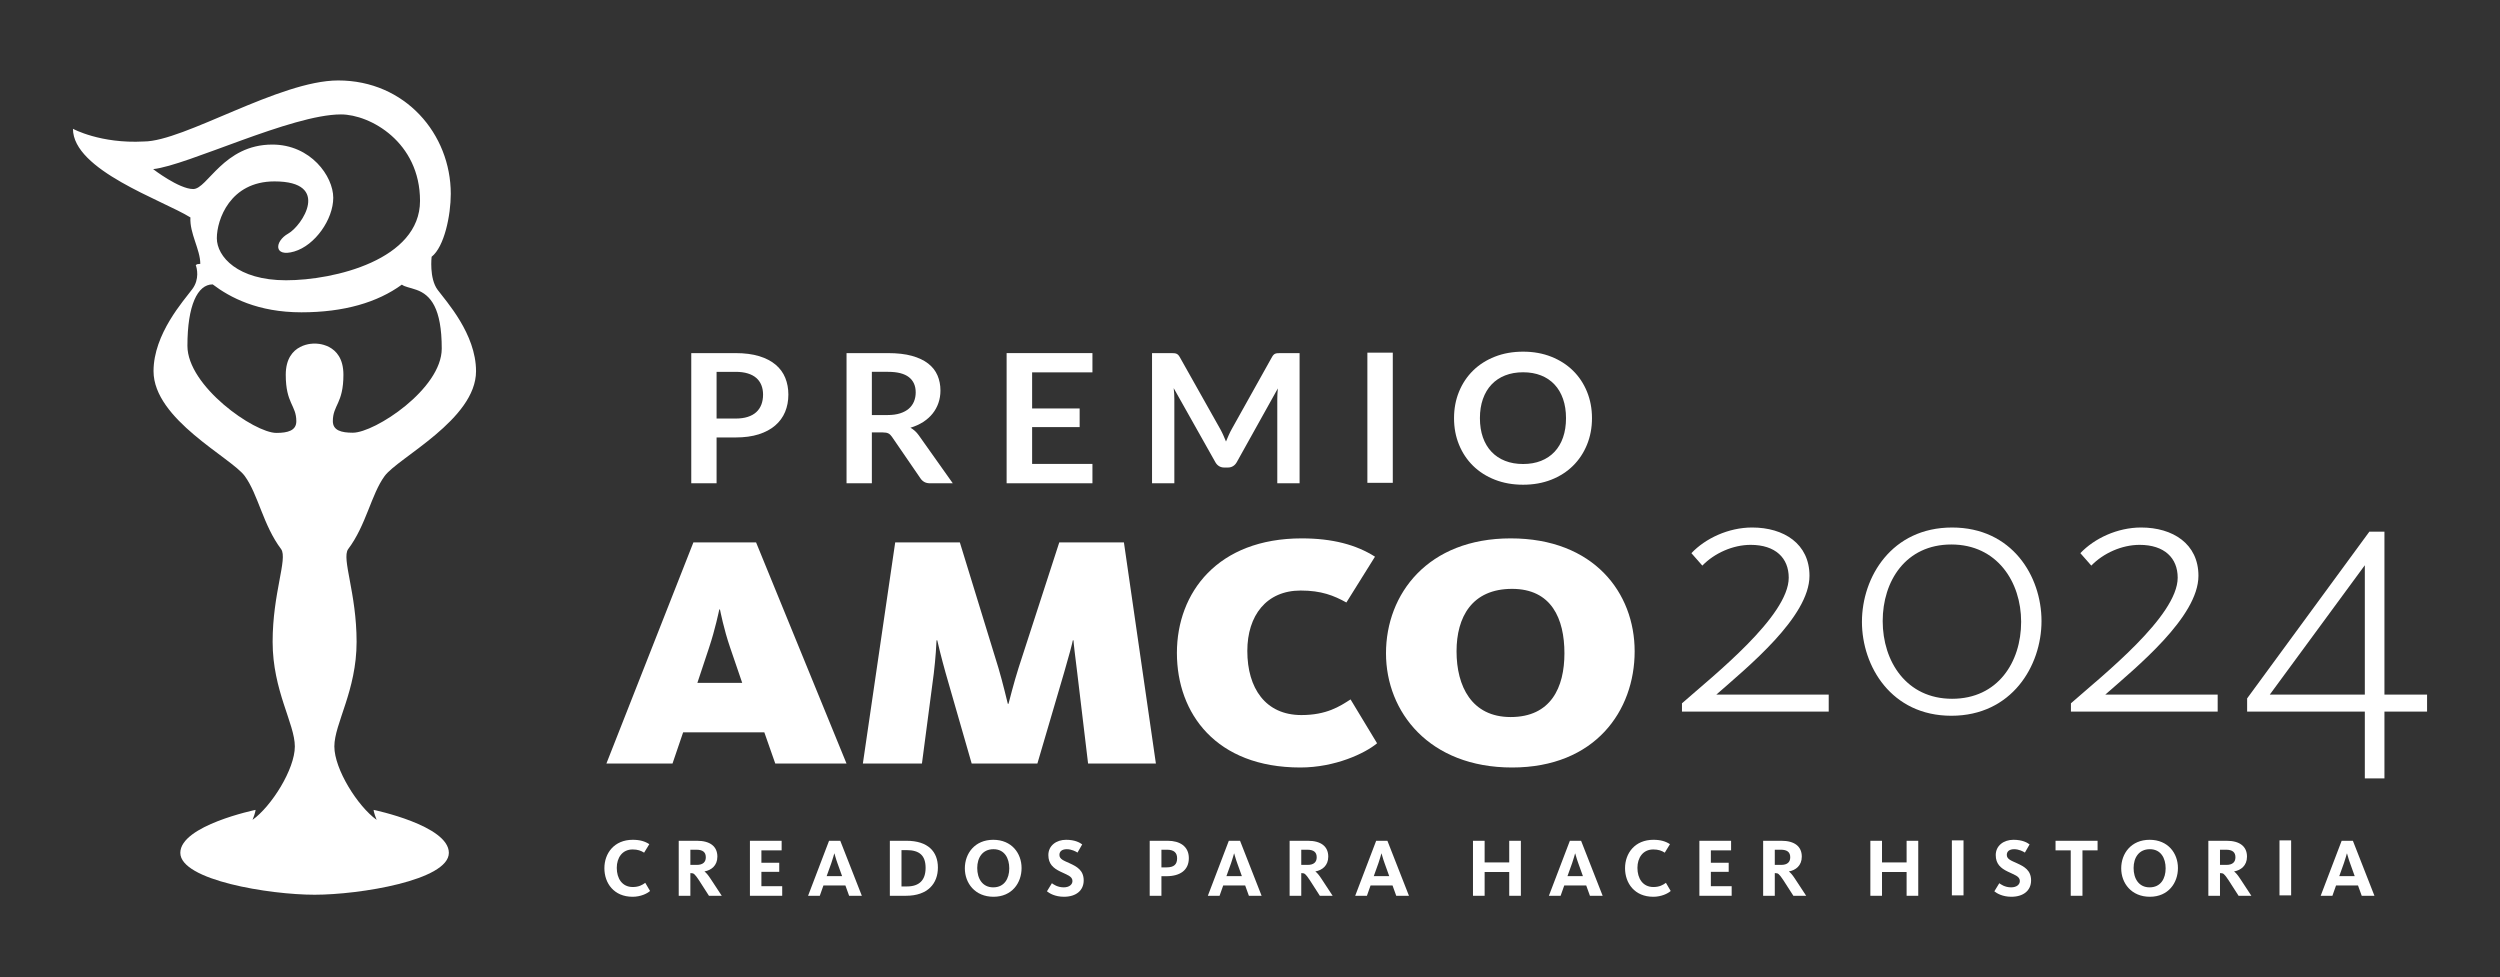 <?xml version="1.0" encoding="UTF-8" standalone="no"?>
<!DOCTYPE svg PUBLIC "-//W3C//DTD SVG 1.1//EN" "http://www.w3.org/Graphics/SVG/1.1/DTD/svg11.dtd">
<svg width="100%" height="100%" viewBox="0 0 788 308" version="1.1" xmlns="http://www.w3.org/2000/svg" xmlns:xlink="http://www.w3.org/1999/xlink" xml:space="preserve" xmlns:serif="http://www.serif.com/" style="fill-rule:evenodd;clip-rule:evenodd;stroke-linejoin:round;stroke-miterlimit:2;">
    <rect x="0" y="0" width="788" height="308" fill="#333333" stroke="none"/>
    <g id="Degradado_00000021084337324324055060000004443776467334894232_">
        <g transform="matrix(1.367,0,0,1.367,239.984,136.116)">
            <path d="M0,-6.291C-0.26,-5.605 -0.651,-5.025 -1.172,-4.547C-1.692,-4.069 -2.35,-3.703 -3.146,-3.447C-3.943,-3.191 -4.876,-3.064 -5.946,-3.064L-10.327,-3.064L-10.327,-13.836L-5.946,-13.836C-4.876,-13.836 -3.943,-13.714 -3.146,-13.472C-2.35,-13.23 -1.692,-12.881 -1.172,-12.426C-0.651,-11.968 -0.26,-11.413 0,-10.763C0.26,-10.114 0.391,-9.387 0.391,-8.585C0.391,-7.74 0.26,-6.975 0,-6.291M3.297,-15.476C2.298,-16.321 1.035,-16.977 -0.499,-17.448C-2.034,-17.917 -3.849,-18.153 -5.946,-18.153L-16.165,-18.153L-16.165,11.862L-10.327,11.862L-10.327,1.295L-5.946,1.295C-3.906,1.295 -2.128,1.055 -0.608,0.571C0.911,0.086 2.175,-0.593 3.188,-1.465C4.201,-2.337 4.961,-3.376 5.468,-4.588C5.972,-5.8 6.225,-7.131 6.225,-8.585C6.225,-9.982 5.989,-11.268 5.511,-12.446C5.032,-13.621 4.296,-14.631 3.297,-15.476" style="fill:white;fill-rule:nonzero;"/>
        </g>
        <g transform="matrix(1.367,0,0,1.367,283.721,133.348)">
            <path d="M0,-2.242C-0.817,-1.979 -1.776,-1.848 -2.876,-1.848L-6.519,-1.848L-6.519,-11.812L-2.789,-11.812C-0.632,-11.812 0.968,-11.404 2.017,-10.587C3.065,-9.769 3.591,-8.601 3.591,-7.079C3.591,-6.318 3.461,-5.619 3.2,-4.982C2.94,-4.346 2.544,-3.795 2.017,-3.331C1.489,-2.869 0.816,-2.505 0,-2.242M2.376,1.078C3.475,0.747 4.455,0.303 5.316,-0.249C6.175,-0.804 6.9,-1.447 7.484,-2.181C8.072,-2.915 8.519,-3.73 8.831,-4.629C9.141,-5.528 9.298,-6.484 9.298,-7.494C9.298,-8.766 9.068,-9.932 8.613,-10.992C8.159,-12.05 7.442,-12.96 6.467,-13.721C5.489,-14.482 4.237,-15.073 2.713,-15.497C1.186,-15.918 -0.649,-16.128 -2.789,-16.128L-12.356,-16.128L-12.356,13.886L-6.519,13.886L-6.519,2.158L-4.024,2.158C-3.447,2.158 -3.009,2.235 -2.713,2.387C-2.417,2.538 -2.145,2.794 -1.898,3.154L4.696,12.765C4.942,13.125 5.243,13.402 5.598,13.596C5.953,13.789 6.381,13.886 6.888,13.886L12.14,13.886L4.284,2.801C3.749,2.054 3.113,1.481 2.376,1.078" style="fill:white;fill-rule:nonzero;"/>
        </g>
        <g transform="matrix(1.367,0,0,1.367,317.286,111.297)">
            <path d="M0,30.015L19.789,30.015L19.789,25.552L5.88,25.552L5.88,17.062L16.837,17.062L16.837,12.766L5.88,12.766L5.88,4.441L19.789,4.441L19.789,0L0,0L0,30.015Z" style="fill:white;fill-rule:nonzero;"/>
        </g>
        <g transform="matrix(1.367,0,0,1.367,402.689,152.305)">
            <path d="M0,-29.974C-0.187,-29.96 -0.357,-29.926 -0.509,-29.87C-0.66,-29.815 -0.8,-29.725 -0.921,-29.6C-1.044,-29.476 -1.165,-29.31 -1.281,-29.102L-10.567,-12.476C-10.813,-12.032 -11.045,-11.57 -11.26,-11.085C-11.478,-10.601 -11.689,-10.109 -11.89,-9.611C-12.093,-10.096 -12.299,-10.576 -12.508,-11.054C-12.718,-11.531 -12.946,-11.991 -13.191,-12.435L-22.565,-29.102C-22.681,-29.31 -22.804,-29.476 -22.935,-29.6C-23.065,-29.725 -23.204,-29.815 -23.356,-29.87C-23.51,-29.926 -23.678,-29.96 -23.867,-29.974C-24.054,-29.987 -24.279,-29.994 -24.54,-29.994L-28.945,-29.994L-28.945,0.02L-23.801,0.02L-23.801,-19.367C-23.801,-19.74 -23.813,-20.146 -23.834,-20.583C-23.855,-21.018 -23.896,-21.464 -23.952,-21.921L-14.342,-4.837C-14.124,-4.45 -13.843,-4.149 -13.495,-3.934C-13.149,-3.719 -12.744,-3.612 -12.28,-3.612L-11.478,-3.612C-11.014,-3.612 -10.609,-3.719 -10.264,-3.934C-9.916,-4.149 -9.634,-4.45 -9.416,-4.837L0.066,-21.858C0.021,-21.416 -0.01,-20.979 -0.033,-20.551C-0.055,-20.121 -0.064,-19.727 -0.064,-19.367L-0.064,0.02L5.077,0.02L5.077,-29.994L0.672,-29.994C0.412,-29.994 0.187,-29.987 0,-29.974" style="fill:white;fill-rule:nonzero;"/>
        </g>
        <g transform="matrix(1.367,0,0,1.367,-706.11,-1071.71)">
            <rect x="831.827" y="865.301" width="5.858" height="30.015" style="fill:white;"/>
        </g>
        <g transform="matrix(1.367,0,0,1.367,492.671,125.756)">
            <path d="M0,8.864C-0.454,10.171 -1.11,11.278 -1.962,12.184C-2.817,13.092 -3.854,13.787 -5.077,14.272C-6.299,14.756 -7.676,14.996 -9.21,14.996C-10.744,14.996 -12.124,14.756 -13.355,14.272C-14.584,13.787 -15.63,13.092 -16.489,12.184C-17.351,11.278 -18.011,10.171 -18.475,8.864C-18.937,7.555 -19.168,6.078 -19.168,4.432C-19.168,2.786 -18.937,1.307 -18.475,0C-18.011,-1.308 -17.351,-2.418 -16.489,-3.331C-15.63,-4.246 -14.584,-4.943 -13.355,-5.428C-12.124,-5.912 -10.744,-6.155 -9.21,-6.155C-7.676,-6.155 -6.299,-5.912 -5.077,-5.428C-3.854,-4.943 -2.817,-4.246 -1.962,-3.331C-1.11,-2.418 -0.454,-1.308 0,0C0.457,1.307 0.684,2.786 0.684,4.432C0.684,6.078 0.457,7.555 0,8.864M2.289,-6.54C0.902,-7.901 -0.769,-8.972 -2.722,-9.746C-4.675,-10.521 -6.839,-10.908 -9.21,-10.908C-11.582,-10.908 -13.748,-10.525 -15.708,-9.755C-17.668,-8.988 -19.346,-7.919 -20.743,-6.549C-22.137,-5.179 -23.218,-3.557 -23.985,-1.682C-24.753,0.193 -25.136,2.231 -25.136,4.432C-25.136,6.631 -24.753,8.669 -23.985,10.544C-23.218,12.419 -22.137,14.043 -20.743,15.413C-19.346,16.783 -17.668,17.852 -15.708,18.62C-13.748,19.387 -11.582,19.772 -9.21,19.772C-6.839,19.772 -4.675,19.387 -2.722,18.62C-0.769,17.852 0.902,16.783 2.289,15.413C3.679,14.043 4.755,12.419 5.522,10.544C6.289,8.669 6.673,6.631 6.673,4.432C6.673,2.231 6.289,0.193 5.522,-1.682C4.755,-3.557 3.679,-5.176 2.289,-6.54" style="fill:white;fill-rule:nonzero;"/>
        </g>
        <g transform="matrix(1.367,0,0,1.367,190.503,273.708)">
            <path d="M0,-0.038C0,-3.484 2.266,-6.588 6.549,-6.588C8.206,-6.588 9.367,-6.226 10.358,-5.578L9.158,-3.618C8.453,-4.075 7.673,-4.36 6.511,-4.36C4.131,-4.36 2.856,-2.456 2.856,-0.114C2.856,2.304 4.074,4.303 6.549,4.303C7.92,4.303 8.758,3.827 9.424,3.332L10.529,5.217C9.881,5.807 8.358,6.55 6.511,6.55C2.189,6.55 0,3.408 0,-0.038" style="fill:white;fill-rule:nonzero;"/>
        </g>
        <g transform="matrix(1.367,0,0,1.367,219.608,274.749)">
            <path d="M0,-1.561C1.428,-1.561 2.094,-2.209 2.094,-3.313C2.094,-4.474 1.428,-5.064 -0.114,-5.064L-1.466,-5.064L-1.466,-1.561L0,-1.561ZM-4.15,-7.121L0.076,-7.121C3.046,-7.121 4.76,-5.845 4.76,-3.465C4.76,-1.39 3.351,-0.342 1.809,-0.057L1.809,-0.019C2.151,0.228 2.608,0.724 3.294,1.79L5.769,5.56L2.818,5.56L0.495,1.942C-0.495,0.476 -0.704,0.343 -1.295,0.343L-1.466,0.343L-1.466,5.56L-4.15,5.56L-4.15,-7.121Z" style="fill:white;fill-rule:nonzero;"/>
        </g>
        <g transform="matrix(1.367,0,0,1.367,236.376,282.35)">
            <path d="M0,-12.68L7.311,-12.68L7.311,-10.472L2.646,-10.472L2.646,-7.615L6.759,-7.615L6.759,-5.521L2.646,-5.521L2.646,-2.209L7.444,-2.209L7.444,0L0,0L0,-12.68Z" style="fill:white;fill-rule:nonzero;"/>
        </g>
        <g transform="matrix(1.367,0,0,1.367,265.429,271.208)">
            <path d="M0,3.618L-1.085,0.591C-1.485,-0.495 -1.656,-1.313 -1.771,-1.599L-1.809,-1.599C-1.904,-1.294 -2.114,-0.437 -2.475,0.591L-3.561,3.618L0,3.618ZM-3.008,-4.531L-0.419,-4.531L4.55,8.149L1.618,8.149L0.761,5.769L-4.303,5.769L-5.141,8.149L-7.844,8.149L-3.008,-4.531Z" style="fill:white;fill-rule:nonzero;"/>
        </g>
        <g transform="matrix(1.367,0,0,1.367,285.867,267.955)">
            <path d="M0,8.378C2.856,8.378 4.303,6.912 4.303,4.094C4.303,1.257 2.913,0 -0.095,0L-1.257,0L-1.257,8.378L0,8.378ZM-3.941,-2.151L-0.114,-2.151C4.874,-2.151 7.14,0.362 7.14,4.018C7.14,7.673 4.836,10.529 -0.21,10.529L-3.941,10.529L-3.941,-2.151Z" style="fill:white;fill-rule:nonzero;"/>
        </g>
        <g transform="matrix(1.367,0,0,1.367,318.122,273.655)">
            <path d="M0,0.039C0,-2.322 -1.104,-4.379 -3.636,-4.379C-6.188,-4.379 -7.387,-2.398 -7.387,-0.037C-7.387,2.343 -6.226,4.418 -3.694,4.418C-1.142,4.418 0,2.4 0,0.039M-10.243,0.039C-10.243,-3.407 -7.94,-6.549 -3.694,-6.549C0.552,-6.549 2.837,-3.445 2.837,-0.037C2.837,3.409 0.609,6.588 -3.636,6.588C-7.883,6.588 -10.243,3.466 -10.243,0.039" style="fill:white;fill-rule:nonzero;"/>
        </g>
        <g transform="matrix(1.367,0,0,1.367,329.997,266.418)">
            <path d="M0,10.625L1.142,8.759C1.428,8.969 2.399,9.711 3.865,9.711C5.141,9.711 5.883,9.064 5.883,8.245C5.883,7.122 4.531,6.798 3.046,6.055C1.485,5.294 0.324,4.323 0.324,2.267C0.324,0.096 2.152,-1.256 4.417,-1.256C6.493,-1.256 7.597,-0.589 8.13,-0.19L7.045,1.695C6.607,1.41 5.655,0.915 4.57,0.915C3.542,0.915 2.875,1.372 2.875,2.228C2.875,3.219 3.884,3.542 5.217,4.151C6.892,4.913 8.473,5.77 8.473,8.112C8.473,10.415 6.74,11.881 3.922,11.881C1.866,11.881 0.552,11.082 0,10.625" style="fill:white;fill-rule:nonzero;"/>
        </g>
        <g transform="matrix(1.367,0,0,1.367,367.72,273.968)">
            <path d="M0,-0.419C1.695,-0.419 2.418,-1.104 2.418,-2.513C2.418,-3.789 1.714,-4.493 0.057,-4.493L-1.199,-4.493L-1.199,-0.419L0,-0.419ZM-3.903,-6.55L0.267,-6.55C3.028,-6.55 5.122,-5.274 5.122,-2.551C5.122,0.209 3.123,1.618 -0.038,1.618L-1.199,1.618L-1.199,6.131L-3.903,6.131L-3.903,-6.55Z" style="fill:white;fill-rule:nonzero;"/>
        </g>
        <g transform="matrix(1.367,0,0,1.367,391.437,271.208)">
            <path d="M0,3.618L-1.086,0.591C-1.485,-0.495 -1.656,-1.313 -1.771,-1.599L-1.809,-1.599C-1.904,-1.294 -2.114,-0.437 -2.475,0.591L-3.561,3.618L0,3.618ZM-3.009,-4.531L-0.419,-4.531L4.55,8.149L1.618,8.149L0.761,5.769L-4.303,5.769L-5.141,8.149L-7.844,8.149L-3.009,-4.531Z" style="fill:white;fill-rule:nonzero;"/>
        </g>
        <g transform="matrix(1.367,0,0,1.367,412.161,274.749)">
            <path d="M0,-1.561C1.428,-1.561 2.094,-2.209 2.094,-3.313C2.094,-4.474 1.428,-5.064 -0.114,-5.064L-1.466,-5.064L-1.466,-1.561L0,-1.561ZM-4.151,-7.121L0.076,-7.121C3.046,-7.121 4.76,-5.845 4.76,-3.465C4.76,-1.39 3.351,-0.342 1.809,-0.057L1.809,-0.019C2.151,0.228 2.608,0.724 3.294,1.79L5.769,5.56L2.818,5.56L0.495,1.942C-0.495,0.476 -0.705,0.343 -1.295,0.343L-1.466,0.343L-1.466,5.56L-4.151,5.56L-4.151,-7.121Z" style="fill:white;fill-rule:nonzero;"/>
        </g>
        <g transform="matrix(1.367,0,0,1.367,437.883,271.208)">
            <path d="M0,3.618L-1.085,0.591C-1.485,-0.495 -1.656,-1.313 -1.771,-1.599L-1.809,-1.599C-1.904,-1.294 -2.114,-0.437 -2.475,0.591L-3.56,3.618L0,3.618ZM-3.009,-4.531L-0.419,-4.531L4.55,8.149L1.618,8.149L0.761,5.769L-4.303,5.769L-5.141,8.149L-7.844,8.149L-3.009,-4.531Z" style="fill:white;fill-rule:nonzero;"/>
        </g>
        <g transform="matrix(1.367,0,0,1.367,464.283,282.35)">
            <path d="M0,-12.68L2.685,-12.68L2.685,-7.692L8.358,-7.692L8.358,-12.68L11.043,-12.68L11.043,0L8.358,0L8.358,-5.483L2.685,-5.483L2.685,0L0,0L0,-12.68Z" style="fill:white;fill-rule:nonzero;"/>
        </g>
        <g transform="matrix(1.367,0,0,1.367,498.934,271.208)">
            <path d="M0,3.618L-1.085,0.591C-1.485,-0.495 -1.656,-1.313 -1.771,-1.599L-1.809,-1.599C-1.904,-1.294 -2.114,-0.437 -2.475,0.591L-3.56,3.618L0,3.618ZM-3.008,-4.531L-0.419,-4.531L4.55,8.149L1.618,8.149L0.761,5.769L-4.303,5.769L-5.141,8.149L-7.844,8.149L-3.008,-4.531Z" style="fill:white;fill-rule:nonzero;"/>
        </g>
        <g transform="matrix(1.367,0,0,1.367,512.214,273.708)">
            <path d="M0,-0.038C0,-3.484 2.266,-6.588 6.549,-6.588C8.206,-6.588 9.367,-6.226 10.358,-5.578L9.158,-3.618C8.453,-4.075 7.673,-4.36 6.511,-4.36C4.131,-4.36 2.856,-2.456 2.856,-0.114C2.856,2.304 4.074,4.303 6.549,4.303C7.92,4.303 8.758,3.827 9.424,3.332L10.529,5.217C9.881,5.807 8.358,6.55 6.511,6.55C2.189,6.55 0,3.408 0,-0.038" style="fill:white;fill-rule:nonzero;"/>
        </g>
        <g transform="matrix(1.367,0,0,1.367,535.645,282.35)">
            <path d="M0,-12.68L7.311,-12.68L7.311,-10.472L2.646,-10.472L2.646,-7.615L6.759,-7.615L6.759,-5.521L2.646,-5.521L2.646,-2.209L7.444,-2.209L7.444,0L0,0L0,-12.68Z" style="fill:white;fill-rule:nonzero;"/>
        </g>
        <g transform="matrix(1.367,0,0,1.367,561.418,274.749)">
            <path d="M0,-1.561C1.428,-1.561 2.094,-2.209 2.094,-3.313C2.094,-4.474 1.428,-5.064 -0.114,-5.064L-1.466,-5.064L-1.466,-1.561L0,-1.561ZM-4.151,-7.121L0.076,-7.121C3.046,-7.121 4.76,-5.845 4.76,-3.465C4.76,-1.39 3.351,-0.342 1.809,-0.057L1.809,-0.019C2.151,0.228 2.608,0.724 3.294,1.79L5.769,5.56L2.818,5.56L0.495,1.942C-0.495,0.476 -0.705,0.343 -1.295,0.343L-1.466,0.343L-1.466,5.56L-4.151,5.56L-4.151,-7.121Z" style="fill:white;fill-rule:nonzero;"/>
        </g>
        <g transform="matrix(1.367,0,0,1.367,589.537,282.35)">
            <path d="M0,-12.68L2.685,-12.68L2.685,-7.692L8.358,-7.692L8.358,-12.68L11.043,-12.68L11.043,0L8.358,0L8.358,-5.483L2.685,-5.483L2.685,0L0,0L0,-12.68Z" style="fill:white;fill-rule:nonzero;"/>
        </g>
        <g transform="matrix(1.367,0,0,1.367,-706.11,-787.978)">
            <rect x="966.598" y="770.201" width="2.685" height="12.68" style="fill:white;"/>
        </g>
        <g transform="matrix(1.367,0,0,1.367,628.615,266.418)">
            <path d="M0,10.625L1.142,8.759C1.428,8.969 2.399,9.711 3.865,9.711C5.141,9.711 5.883,9.064 5.883,8.245C5.883,7.122 4.531,6.798 3.046,6.055C1.485,5.294 0.324,4.323 0.324,2.267C0.324,0.096 2.151,-1.256 4.417,-1.256C6.493,-1.256 7.597,-0.589 8.13,-0.19L7.045,1.695C6.607,1.41 5.655,0.915 4.57,0.915C3.542,0.915 2.875,1.372 2.875,2.228C2.875,3.219 3.884,3.542 5.217,4.151C6.892,4.913 8.473,5.77 8.473,8.112C8.473,10.415 6.74,11.881 3.922,11.881C1.866,11.881 0.552,11.082 0,10.625" style="fill:white;fill-rule:nonzero;"/>
        </g>
        <g transform="matrix(1.367,0,0,1.367,652.696,279.331)">
            <path d="M0,-8.264L-3.503,-8.264L-3.503,-10.472L6.188,-10.472L6.188,-8.264L2.704,-8.264L2.704,2.208L0,2.208L0,-8.264Z" style="fill:white;fill-rule:nonzero;"/>
        </g>
        <g transform="matrix(1.367,0,0,1.367,682.609,273.655)">
            <path d="M0,0.039C0,-2.322 -1.104,-4.379 -3.636,-4.379C-6.188,-4.379 -7.387,-2.398 -7.387,-0.037C-7.387,2.343 -6.226,4.418 -3.694,4.418C-1.142,4.418 0,2.4 0,0.039M-10.243,0.039C-10.243,-3.407 -7.94,-6.549 -3.694,-6.549C0.552,-6.549 2.837,-3.445 2.837,-0.037C2.837,3.409 0.609,6.588 -3.636,6.588C-7.883,6.588 -10.243,3.466 -10.243,0.039" style="fill:white;fill-rule:nonzero;"/>
        </g>
        <g transform="matrix(1.367,0,0,1.367,701.745,274.749)">
            <path d="M0,-1.561C1.428,-1.561 2.094,-2.209 2.094,-3.313C2.094,-4.474 1.428,-5.064 -0.114,-5.064L-1.466,-5.064L-1.466,-1.561L0,-1.561ZM-4.151,-7.121L0.076,-7.121C3.046,-7.121 4.76,-5.845 4.76,-3.465C4.76,-1.39 3.351,-0.342 1.809,-0.057L1.809,-0.019C2.151,0.228 2.608,0.724 3.294,1.79L5.769,5.56L2.818,5.56L0.495,1.942C-0.495,0.476 -0.705,0.343 -1.295,0.343L-1.466,0.343L-1.466,5.56L-4.151,5.56L-4.151,-7.121Z" style="fill:white;fill-rule:nonzero;"/>
        </g>
        <g transform="matrix(1.367,0,0,1.367,-706.11,-787.978)">
            <rect x="1042.14" y="770.201" width="2.685" height="12.68" style="fill:white;"/>
        </g>
        <g transform="matrix(1.367,0,0,1.367,742.203,271.208)">
            <path d="M0,3.618L-1.085,0.591C-1.485,-0.495 -1.656,-1.313 -1.771,-1.599L-1.809,-1.599C-1.904,-1.294 -2.114,-0.437 -2.475,0.591L-3.56,3.618L0,3.618ZM-3.009,-4.531L-0.419,-4.531L4.55,8.149L1.618,8.149L0.761,5.769L-4.303,5.769L-5.141,8.149L-7.844,8.149L-3.009,-4.531Z" style="fill:white;fill-rule:nonzero;"/>
        </g>
        <g transform="matrix(1.367,0,0,1.367,99.157,199.085)">
            <path d="M0,-66.416C0,-66.416 -6.648,-66.711 -6.648,-59.221C-6.648,-52.556 -4.21,-52.236 -4.21,-48.503C-4.21,-46.363 -6.157,-45.817 -8.816,-45.817C-13.881,-45.817 -29.321,-56.579 -29.321,-65.898C-29.321,-75.217 -26.991,-80.062 -23.501,-80.062L-23.496,-80.062C-19.506,-77.039 -13.085,-73.624 -3.039,-73.624C6.776,-73.624 14.498,-75.904 20.123,-80.006C20.838,-79.47 21.922,-79.362 23.501,-78.801C26.761,-77.64 29.321,-74.586 29.321,-65.268C29.321,-55.949 13.881,-45.862 8.816,-45.862C6.157,-45.862 4.21,-46.386 4.21,-48.526C4.21,-52.258 6.648,-52.567 6.648,-59.232C6.648,-66.722 0,-66.416 0,-66.416M-37.227,-106.64C-29.377,-107.466 -5.318,-119.253 6.078,-119.253C12.789,-119.253 24.312,-112.892 24.312,-99.326C24.312,-85.761 4.558,-81.012 -6.584,-81.012C-17.727,-81.012 -22.539,-86.469 -22.539,-90.715C-22.539,-94.962 -19.5,-103.809 -9.244,-103.809C3.925,-103.809 -2.912,-93.546 -6.078,-91.777C-9.244,-90.008 -9.497,-86.233 -4.685,-87.649C0.127,-89.064 4.305,-95.08 4.305,-100.034C4.305,-104.988 -0.886,-112.302 -9.75,-112.302C-21.02,-112.302 -24.692,-102.047 -27.984,-102.047C-31.276,-102.047 -37.227,-106.64 -37.227,-106.64M13.612,41.103C13.612,41.103 13.612,41.693 14.309,43.403C9.94,40.277 4.558,31.725 4.558,26.476C4.558,21.227 9.687,13.619 9.687,2.354C9.687,-8.911 6.205,-16.755 7.724,-18.997C11.903,-24.541 13.042,-31.618 16.145,-35.865C19.247,-40.111 37.227,-48.899 37.227,-60.046C37.227,-68.657 30.326,-76.166 28.364,-78.82C26.401,-81.474 26.985,-86.428 26.985,-86.428L26.983,-86.428C29.927,-88.74 31.403,-96.001 31.403,-100.938C31.403,-114.739 20.893,-127.086 5.445,-127.086C-8.104,-127.086 -30.136,-113.012 -39.38,-113.012C-49.383,-112.464 -55.714,-115.939 -55.714,-115.939C-55.714,-106.384 -35.087,-99.512 -28.629,-95.501C-28.844,-91.859 -26.352,-88.092 -26.352,-84.806L-26.352,-84.802L-27.096,-84.714L-27.396,-84.498C-27.123,-83.806 -26.502,-81.263 -28.177,-78.998C-30.139,-76.344 -37.134,-68.667 -37.134,-60.056C-37.134,-48.909 -19.2,-40.116 -16.098,-35.87C-12.995,-31.623 -11.879,-24.543 -7.701,-18.999C-6.181,-16.758 -9.675,-8.913 -9.675,2.353C-9.675,13.618 -4.553,21.227 -4.553,26.476C-4.553,31.725 -9.937,40.277 -14.306,43.403C-13.609,41.693 -13.611,41.103 -13.611,41.103C-13.611,41.103 -30.959,44.701 -30.959,51.012C-30.959,57.322 -10.383,60.67 0,60.67C10.383,60.67 30.96,57.322 30.96,51.012C30.96,44.701 13.612,41.103 13.612,41.103" style="fill:white;fill-rule:nonzero;"/>
        </g>
        <g transform="matrix(1.367,0,0,1.367,219.815,196.392)">
            <path d="M0,13.783L2.673,5.736C4.132,1.38 4.974,-2.832 5.055,-3.137L5.207,-3.137C5.287,-2.832 6.049,1.3 7.581,5.736L10.334,13.783L0,13.783ZM-0.918,-18.605L-20.979,32.388L-5.735,32.388L-3.285,25.192L15.435,25.192L17.959,32.388L34.387,32.388L13.532,-18.605L-0.918,-18.605Z" style="fill:white;fill-rule:nonzero;"/>
        </g>
        <g transform="matrix(1.367,0,0,1.367,333.882,240.672)">
            <path d="M0,-50.993L-9.387,-22.054C-10.421,-18.83 -11.622,-14.088 -11.706,-13.783L-11.865,-13.783C-11.949,-14.088 -13.066,-18.83 -14.032,-22.054L-22.925,-50.993L-37.831,-50.993L-45.287,0L-31.666,0L-28.938,-20.747C-28.534,-24.037 -28.299,-27.864 -28.299,-28.408L-28.132,-28.408C-28.055,-27.951 -27.09,-24.037 -26.209,-20.907L-20.196,0L-5.047,0L1.117,-20.98C2.159,-24.502 3.04,-27.864 3.124,-28.408L3.283,-28.408C3.283,-27.864 3.687,-24.575 4.165,-20.747L6.643,0L22.279,0L14.906,-50.993L0,-50.993Z" style="fill:white;fill-rule:nonzero;"/>
        </g>
        <g transform="matrix(1.367,0,0,1.367,410.201,186.225)">
            <path d="M0,28.648C-8.29,28.648 -12.469,22.447 -12.469,13.87C-12.469,5.672 -8.046,-0.065 -0.168,-0.065C4.583,-0.065 7.473,1.082 10.371,2.694L16.968,-7.872C12.621,-10.631 7.153,-12.091 0.076,-12.091C-19.302,-12.091 -28.705,0.392 -28.705,14.328C-28.705,28.263 -19.698,40.739 -0.244,40.739C7.794,40.739 14.711,37.449 17.448,35.155L11.333,25.039C8.839,26.658 5.788,28.648 0,28.648" style="fill:white;fill-rule:nonzero;"/>
        </g>
        <g transform="matrix(1.367,0,0,1.367,476.163,185.601)">
            <path d="M0,29.562C-9.02,29.562 -12.48,22.438 -12.48,14.407C-12.48,6.513 -8.936,0.006 0.321,0.006C9.425,0.006 12.396,6.898 12.396,14.864C12.396,22.751 9.265,29.562 0,29.562M0,-11.634C-19.086,-11.634 -28.747,1.154 -28.747,14.864C-28.747,28.415 -18.757,41.196 0.321,41.196C19.491,41.196 28.588,28.102 28.588,14.407C28.588,0.921 19.171,-11.634 0,-11.634" style="fill:white;fill-rule:nonzero;"/>
        </g>
        <g transform="matrix(1.367,0,0,1.367,530.157,168.886)">
            <path d="M0,38.62C7.306,32.183 24.616,18.527 24.616,9.655C24.616,5.131 21.572,2.087 15.831,2.087C11.743,2.087 7.481,4.001 4.697,6.871L2.175,4.001C5.393,0.608 10.699,-1.914 16.179,-1.914C23.485,-1.914 29.401,1.826 29.401,9.22C29.401,18.701 15.135,30.27 7.915,36.62L33.836,36.62L33.836,40.534L0,40.534L0,38.62Z" style="fill:white;fill-rule:nonzero;"/>
        </g>
        <g transform="matrix(1.367,0,0,1.367,637.063,195.88)">
            <path d="M0,0.087C0,-9.133 -5.567,-17.744 -16.092,-17.744C-26.617,-17.744 -31.923,-9.307 -31.923,-0.087C-31.923,9.22 -26.444,17.832 -15.919,17.832C-5.394,17.832 0,9.394 0,0.087M-36.707,0.087C-36.707,-10.264 -29.835,-21.659 -15.919,-21.659C-2.088,-21.659 4.697,-10.438 4.697,-0.087C4.697,10.264 -2.175,21.746 -16.092,21.746C-29.922,21.746 -36.707,10.351 -36.707,0.087" style="fill:white;fill-rule:nonzero;"/>
        </g>
        <g transform="matrix(1.367,0,0,1.367,652.757,168.886)">
            <path d="M0,38.62C7.306,32.183 24.616,18.527 24.616,9.655C24.616,5.131 21.572,2.087 15.831,2.087C11.743,2.087 7.481,4.001 4.697,6.871L2.175,4.001C5.393,0.608 10.699,-1.914 16.179,-1.914C23.485,-1.914 29.401,1.826 29.401,9.22C29.401,18.701 15.135,30.27 7.915,36.62L33.836,36.62L33.836,40.534L0,40.534L0,38.62Z" style="fill:white;fill-rule:nonzero;"/>
        </g>
        <g transform="matrix(1.367,0,0,1.367,745.393,193.977)">
            <path d="M0,18.267L0,-11.568L-21.92,18.267L0,18.267ZM0,22.181L-27.139,22.181L-27.139,19.137L1.044,-19.31L4.522,-19.31L4.522,18.267L14.351,18.267L14.351,22.181L4.522,22.181L4.522,37.577L0,37.577L0,22.181Z" style="fill:white;fill-rule:nonzero;"/>
        </g>
    </g>
</svg>
